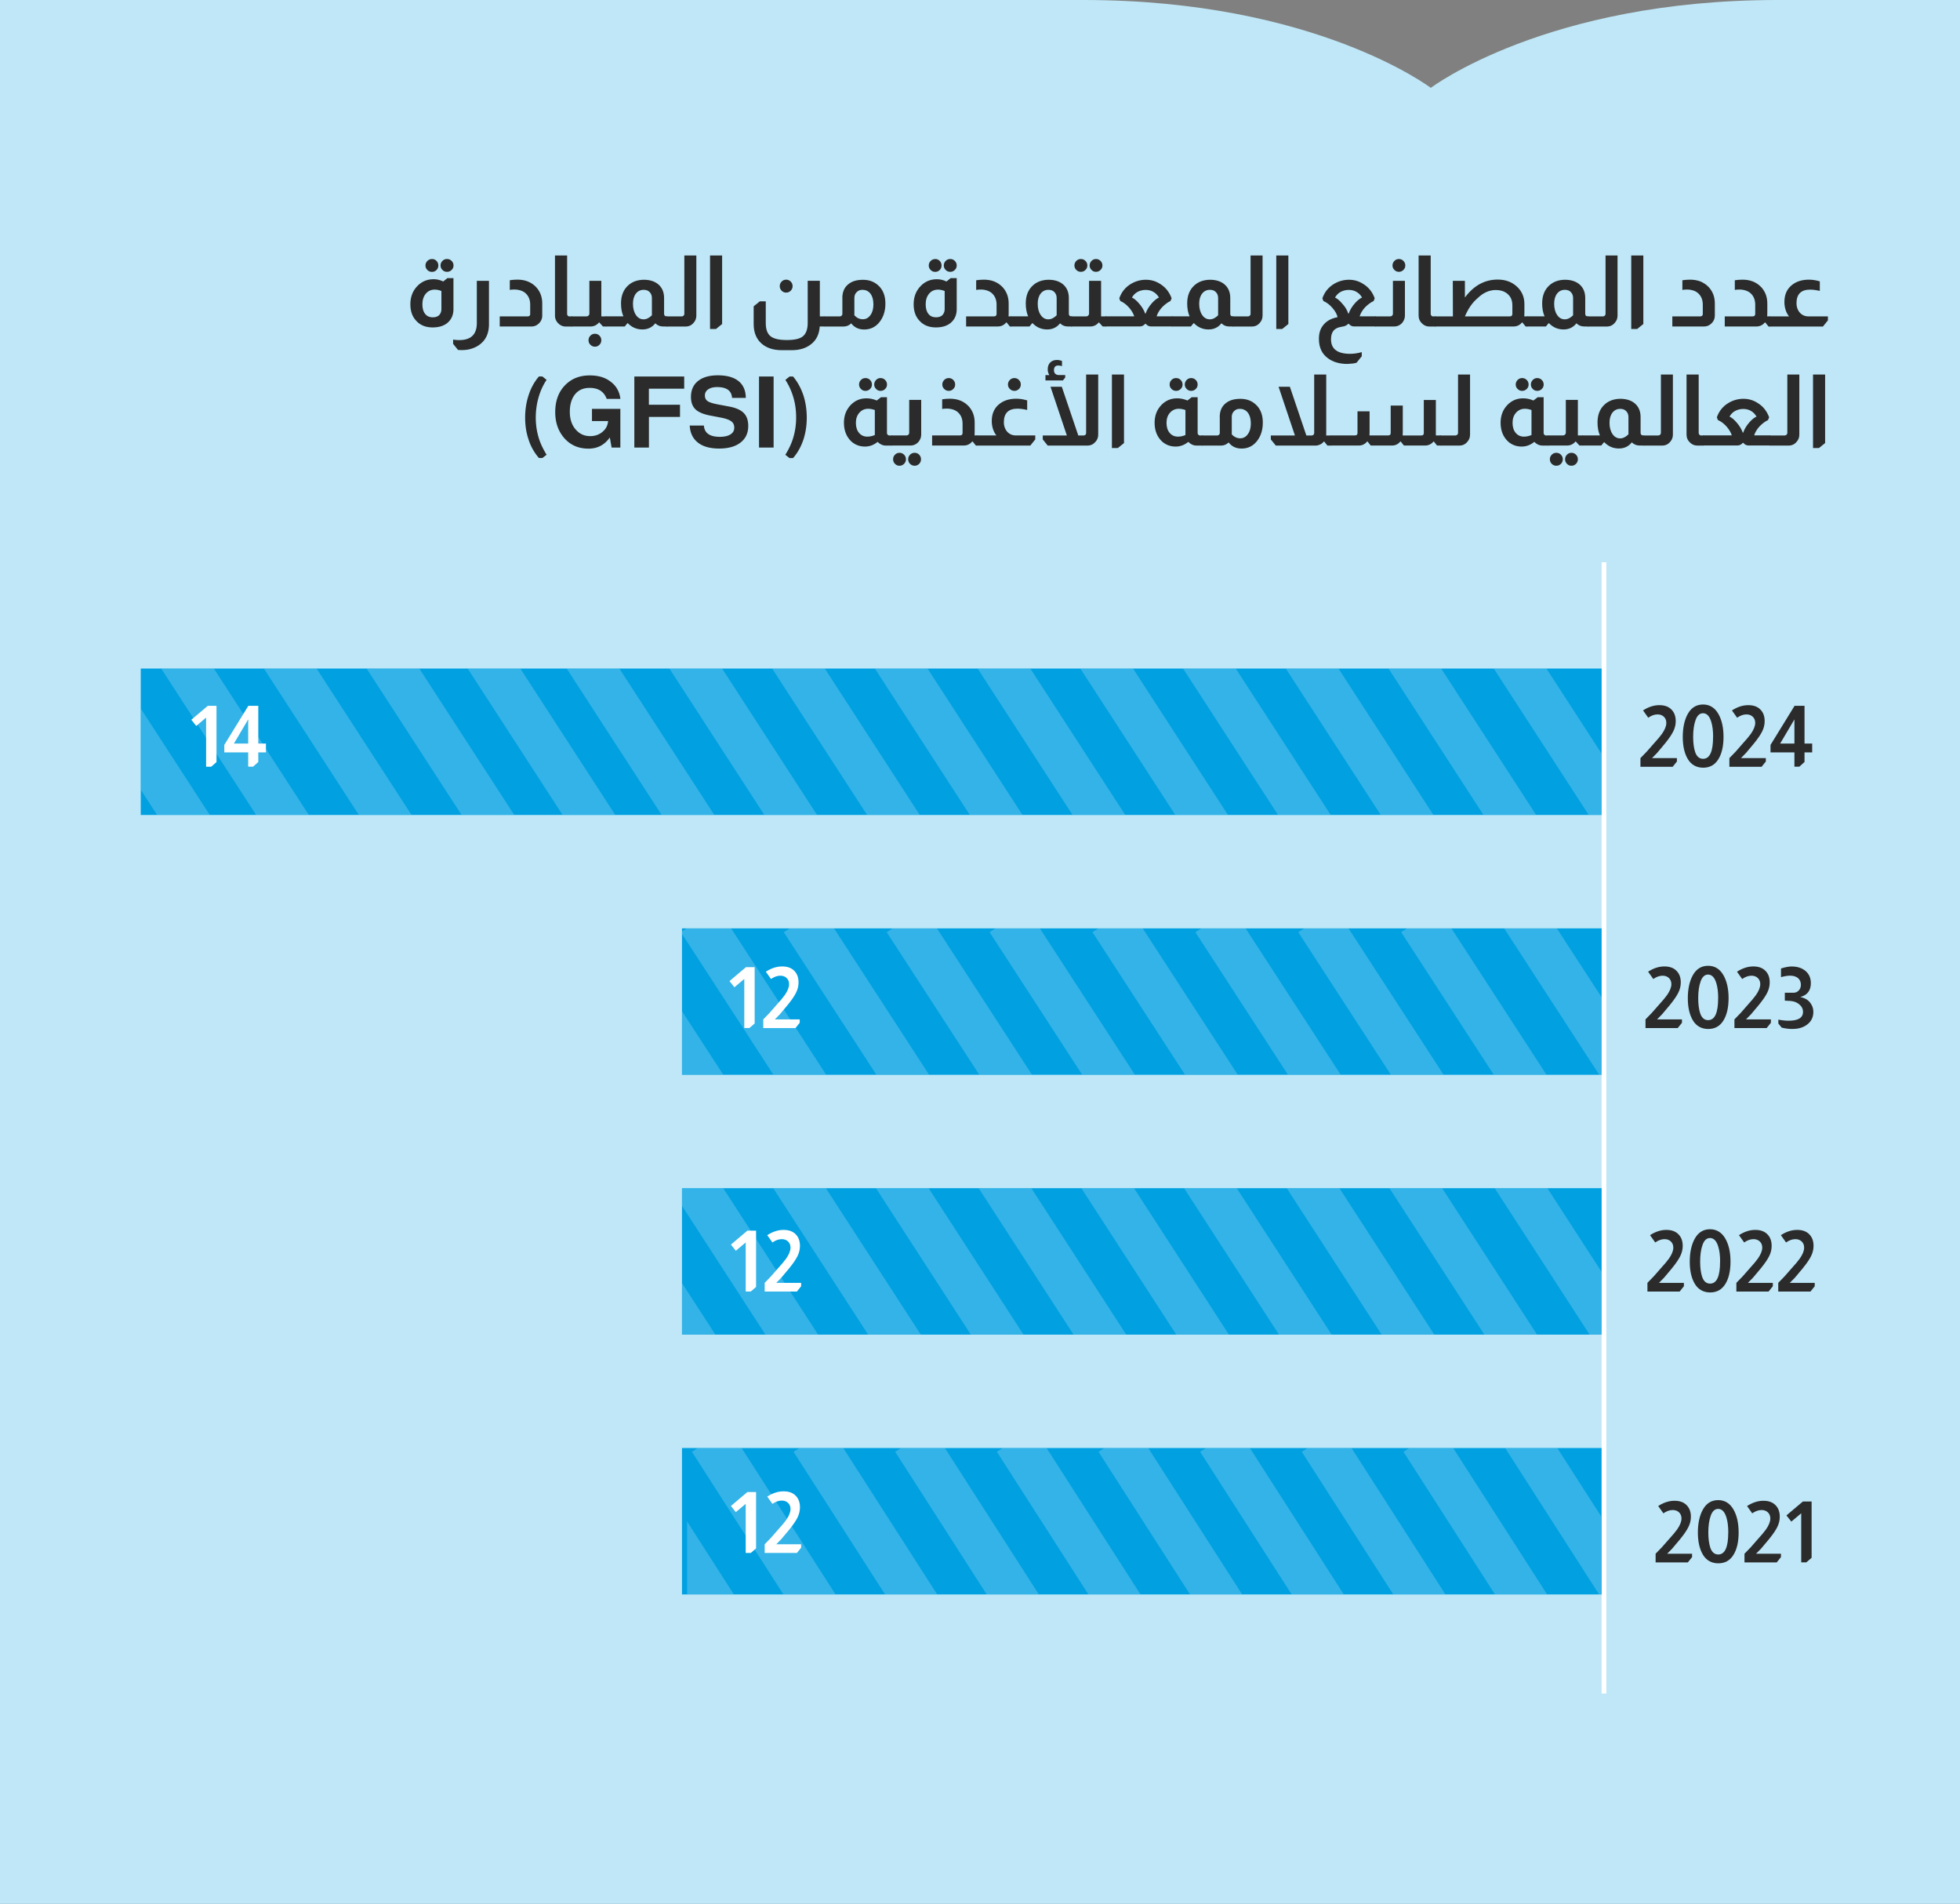 <svg xmlns="http://www.w3.org/2000/svg" id="Layer_1" data-name="Layer 1" viewBox="0 0 415 403.02"><rect x="0" y="0" width="415" height="403.02" fill="#808080" stroke="none"/><defs><clipPath id="clippath"><path d="M29.8 141.52h309.32v31H29.8z" class="cls-4"/></clipPath><clipPath id="clippath-1"><path d="M144.4 251.52h194.72v31H144.4z" class="cls-4"/></clipPath><clipPath id="clippath-2"><path d="M144.4 196.52h195.22v31H144.4z" class="cls-4"/></clipPath><clipPath id="clippath-3"><path d="M145.45 306.52h193.61v31H145.45z" class="cls-4"/></clipPath><style>.cls-1{fill:#fff}.cls-2{fill:#00a0e1}.cls-4{fill:none}.cls-6{opacity:.2}.cls-6,.cls-7{isolation:isolate}.cls-9{fill:#2b2b2b}</style></defs><path d="M229.48 0H0v403.02h415V0h-38.67c-48.89 0-73.38 18.6-73.38 18.6S278.46 0 229.47 0" style="fill:#bfe7f7"/><path d="M29.8 141.52v31h309.82v-31H29.8ZM144.4 251.52v31h195.22v-31H144.4ZM144.4 196.52v31h195.22v-31H144.4ZM144.4 306.52v31h194.73v-31H144.4Z" class="cls-2"/><g style="clip-path:url(#clippath)"><g class="cls-6"><path d="m322.82 134.4-7.85 5.11 24.49 37.75 7.85-5.11-24.49-37.75Z" class="cls-1"/></g><g class="cls-6"><path d="m301.07 135.22-7.85 5.11 24.49 37.75 7.85-5.11-24.49-37.75Z" class="cls-1"/></g><g class="cls-6"><path d="m279.32 135.22-7.85 5.11 24.49 37.75 7.85-5.11-24.49-37.75Z" class="cls-1"/></g><g class="cls-6"><path d="m257.57 135.22-7.85 5.11 24.49 37.75 7.85-5.11-24.49-37.75Z" class="cls-1"/></g><g class="cls-6"><path d="m235.82 135.22-7.85 5.11 24.49 37.75 7.85-5.11-24.49-37.75Z" class="cls-1"/></g><g class="cls-6"><path d="m214.07 135.22-7.85 5.11 24.49 37.75 7.85-5.11-24.49-37.75Z" class="cls-1"/></g><g class="cls-6"><path d="m192.31 135.22-7.85 5.11 24.49 37.75 7.85-5.11-24.49-37.75Z" class="cls-1"/></g><g class="cls-6"><path d="m170.56 135.22-7.85 5.11 24.49 37.75 7.85-5.11-24.49-37.75Z" class="cls-1"/></g><g class="cls-6"><path d="m84.7 135.22-7.85 5.11 24.49 37.75 7.85-5.11-24.49-37.75Z" class="cls-1"/></g><g class="cls-6"><path d="m148.81 135.22-7.85 5.11 24.49 37.75 7.85-5.11-24.49-37.75Z" class="cls-1"/></g><g class="cls-6"><path d="m62.95 135.22-7.85 5.11 24.49 37.75 7.85-5.11-24.49-37.75Z" class="cls-1"/></g><g class="cls-6"><path d="m127.06 135.22-7.85 5.11 24.49 37.75 7.85-5.11-24.49-37.75Z" class="cls-1"/></g><g class="cls-6"><path d="m41.2 135.22-7.85 5.11 24.49 37.75 7.85-5.11-24.49-37.75Z" class="cls-1"/></g><g class="cls-6"><path d="m106.09 135.22-7.85 5.11 24.49 37.75 7.85-5.11-24.49-37.75Z" class="cls-1"/></g><g class="cls-6"><path d="m20.23 135.22-7.85 5.11 24.49 37.75 7.85-5.11-24.49-37.75Z" class="cls-1"/></g></g><g style="clip-path:url(#clippath-1)"><g class="cls-6"><path d="m323.02 244.4-7.85 5.11 24.48 37.76 7.85-5.11-24.48-37.76Z" class="cls-1"/></g><g class="cls-6"><path d="m301.27 245.22-7.85 5.11 24.48 37.76 7.85-5.11-24.48-37.76Z" class="cls-1"/></g><g class="cls-6"><path d="m279.52 245.22-7.85 5.11 24.48 37.76 7.85-5.11-24.48-37.76Z" class="cls-1"/></g><g class="cls-6"><path d="m257.78 245.22-7.85 5.11 24.48 37.76 7.85-5.11-24.48-37.76Z" class="cls-1"/></g><g class="cls-6"><path d="m236.03 245.22-7.85 5.11 24.48 37.76 7.85-5.11-24.48-37.76Z" class="cls-1"/></g><g class="cls-6"><path d="m214.29 245.22-7.85 5.11 24.48 37.76 7.85-5.11-24.48-37.76Z" class="cls-1"/></g><g class="cls-6"><path d="m192.54 245.22-7.85 5.11 24.48 37.76 7.85-5.11-24.48-37.76Z" class="cls-1"/></g><g class="cls-6"><path d="m170.79 245.22-7.85 5.11 24.48 37.76 7.85-5.11-24.48-37.76Z" class="cls-1"/></g><g class="cls-6"><path d="m149.05 245.22-7.85 5.11 24.48 37.76 7.85-5.11-24.48-37.76Z" class="cls-1"/></g><g class="cls-6"><path d="m127.3 245.22-7.85 5.11 24.48 37.76 7.85-5.11-24.48-37.76Z" class="cls-1"/></g><g class="cls-6"><path d="m85.38 245.22-7.85 5.11 24.48 37.76 7.85-5.11-24.48-37.76Z" class="cls-1"/></g><g class="cls-6"><path d="m106.34 245.22-7.85 5.11 24.48 37.76 7.85-5.11-24.48-37.76Z" class="cls-1"/></g></g><g style="clip-path:url(#clippath-2)"><g class="cls-6"><path d="m326.317 191.398 24.527 37.752-7.858 5.105-24.526-37.753z" class="cls-1"/></g><g class="cls-6"><path d="m304.529 192.222 24.526 37.753-7.857 5.104-24.527-37.752z" class="cls-1"/></g><g class="cls-6"><path d="m282.738 192.22 24.526 37.752-7.857 5.105-24.527-37.753z" class="cls-1"/></g><g class="cls-6"><path d="m260.953 192.225 24.526 37.753-7.858 5.105-24.526-37.753z" class="cls-1"/></g><g class="cls-6"><path d="m239.162 192.223 24.526 37.752-7.858 5.105-24.526-37.753z" class="cls-1"/></g><g class="cls-6"><path d="m217.38 192.22 24.527 37.753-7.857 5.104-24.527-37.752z" class="cls-1"/></g><g class="cls-6"><path d="m195.595 192.226 24.527 37.753-7.858 5.104-24.526-37.752z" class="cls-1"/></g><g class="cls-6"><path d="m173.804 192.223 24.527 37.753-7.858 5.105-24.526-37.753z" class="cls-1"/></g><g class="cls-6"><path d="m152.014 192.22 24.526 37.754-7.858 5.104-24.526-37.753z" class="cls-1"/></g><g class="cls-6"><path d="m130.228 192.227 24.526 37.752-7.857 5.105-24.526-37.753z" class="cls-1"/></g></g><g style="clip-path:url(#clippath-3)"><g class="cls-6"><path d="m326.45 301.4-7.77 5.11 24.23 37.75 7.77-5.11-24.23-37.75Z" class="cls-1"/></g><g class="cls-6"><path d="m304.93 302.22-7.77 5.11 24.23 37.75 7.77-5.11-24.23-37.75Z" class="cls-1"/></g><g class="cls-6"><path d="m283.4 302.22-7.77 5.11 24.23 37.75 7.77-5.11-24.23-37.75Z" class="cls-1"/></g><g class="cls-6"><path d="m261.88 302.22-7.77 5.11 24.23 37.75 7.77-5.11-24.23-37.75Z" class="cls-1"/></g><g class="cls-6"><path d="m240.36 302.22-7.77 5.11 24.23 37.75 7.77-5.11-24.23-37.75Z" class="cls-1"/></g><g class="cls-6"><path d="m218.84 302.22-7.77 5.11 24.23 37.75 7.77-5.11-24.23-37.75Z" class="cls-1"/></g><g class="cls-6"><path d="m197.31 302.22-7.77 5.11 24.23 37.75 7.77-5.11-24.23-37.75Z" class="cls-1"/></g><g class="cls-6"><path d="m175.79 302.22-7.77 5.11 24.23 37.75 7.77-5.11-24.23-37.75Z" class="cls-1"/></g><g class="cls-6"><path d="m154.27 302.22-7.77 5.11 24.23 37.75 7.77-5.11-24.23-37.75Z" class="cls-1"/></g><g class="cls-6"><path d="m132.74 302.22-7.77 5.11 24.23 37.75 7.77-5.11-24.23-37.75Z" class="cls-1"/></g><g class="cls-6"><path d="m111.09 301.4-7.77 5.11 24.23 37.75 7.77-5.11-24.23-37.75Z" class="cls-1"/></g><g class="cls-6"><path d="m89.56 302.22-7.77 5.11 24.23 37.75 7.77-5.11-24.23-37.75Z" class="cls-1"/></g></g><path d="M339.12 119.02h1V358.5h-1z" class="cls-1"/><path d="M96.01 58.89v6.55c0 1.2-.41 2.16-1.24 2.88-.77.66-1.83.99-3.17.99-1.48 0-2.65-.48-3.49-1.43-.81-.85-1.22-2.01-1.22-3.47 0-1.58.51-2.88 1.53-3.91.91-.92 2.04-1.39 3.38-1.39.71 0 1.39.16 2.04.48l.88-.71H96Zm-2.56 2.71c-.49-.2-.95-.29-1.39-.29-.78 0-1.42.29-1.9.86-.48.57-.72 1.32-.72 2.25 0 .87.19 1.54.58 2.03.38.48.92.72 1.61.72.62 0 1.08-.17 1.39-.5.29-.34.44-.75.44-1.24v-3.82Zm-1.99-6.77c.38 0 .7.13.96.4s.39.59.39.97-.13.7-.39.96-.58.39-.96.39-.7-.13-.97-.4-.4-.58-.4-.94.13-.7.4-.97.59-.4.97-.4Zm3.19 0c.38 0 .7.13.97.4s.4.59.4.97-.13.68-.4.94c-.27.27-.59.4-.97.4s-.7-.13-.97-.4-.4-.58-.4-.94.13-.7.4-.97.59-.4.97-.4ZM103.53 59.45v9.16c0 1.74-.53 3.08-1.6 4.03-.69.63-1.57 1.07-2.65 1.32a7.844 7.844 0 0 1-2.31.11l-1.03-1.28v-.9c.45.07.88.1 1.3.1 2.48 0 3.72-1.2 3.72-3.61v-8.93h2.56ZM107.92 59.33c.48-.08 1.03-.13 1.66-.13 1.61 0 2.91.52 3.91 1.55.88.94 1.32 2.1 1.32 3.49v2.56c0 .66-.24 1.21-.71 1.66-.43.43-.95.65-1.55.65h-6.74v-2.14h5.92c.35 0 .53-.17.53-.52V64.5c0-.97-.29-1.74-.88-2.33-.54-.55-1.34-.84-2.37-.88-.48 0-.83.03-1.07.08v-2.04ZM120.08 54.08v12.37c0 .14.04.25.12.34.08.13.22.19.4.19h.55v2.14h-1.37c-.57 0-1.08-.2-1.51-.61-.5-.46-.76-1.03-.76-1.7V54.08h2.56Z" class="cls-9"/><path d="M127.32 59.45v7.52h1.07v2.14h-.73l-.78-.86h-.04c-.48.57-1.07.86-1.78.86h-4.05v-2.14h3.17c.2 0 .34-.06.42-.17.13-.11.19-.25.19-.42v-6.93h2.54Zm-1.34 11.2c.36 0 .68.13.94.4.27.27.4.59.4.97s-.13.7-.4.97-.58.4-.94.4-.7-.13-.97-.4-.4-.59-.4-.97.13-.7.4-.97.59-.4.97-.4Z" class="cls-9"/><path d="M131.99 66.97c-.34-.81-.5-1.72-.5-2.73 0-1.65.51-2.93 1.53-3.84.85-.77 1.95-1.16 3.28-1.18 1.19 0 2.16.28 2.92.84.92.7 1.39 1.71 1.39 3.02v3.36c0 .13.04.25.11.36.11.11.24.17.38.17h.19v2.14h-.92c-.63 0-1.17-.22-1.62-.67-.69.87-1.6 1.3-2.73 1.3-1.22 0-2.25-.45-3.11-1.34h-.04l-.59.71h-4.01v-2.14h3.74Zm6.04-3.88c0-.52-.16-.94-.48-1.26-.29-.32-.71-.48-1.26-.48-.69 0-1.24.27-1.65.8-.41.53-.62 1.25-.62 2.14 0 .98.21 1.78.63 2.39.42.62.96.92 1.62.92.6 0 1.19-.29 1.76-.86v-3.65Z" class="cls-9"/><path d="M147.44 54.08v12.73c0 .59-.19 1.09-.57 1.51-.43.53-1 .8-1.7.8h-4.05v-2.14h3.23c.15 0 .29-.06.4-.17.1-.1.15-.22.15-.36V54.08h2.54ZM152.9 54.08v14.51l-1.3 1.05h-1.26V54.08h2.56ZM173.59 59.45v7.52h1.05v2.14h-1.07c-.11 1.65-.73 2.91-1.87 3.78-1.06.83-2.42 1.24-4.07 1.24h-2.08c-1.79 0-3.22-.46-4.29-1.39-1.12-.98-1.68-2.36-1.68-4.14v-3.76l1.3-1.05h1.26v4.58c0 1.33.33 2.26 1 2.8s1.82.81 3.45.81 2.7-.25 3.34-.73c.73-.56 1.09-1.52 1.09-2.88v-8.93h2.56Zm-7.14-.25c.38 0 .7.13.97.4s.4.59.4.97-.13.7-.4.97-.59.4-.97.4-.68-.13-.95-.4c-.27-.27-.4-.59-.4-.97s.13-.7.4-.97.58-.4.95-.4Z" class="cls-9"/><path d="M178.35 63.09c0-1.33.46-2.34 1.39-3.02.73-.56 1.72-.84 2.98-.84s2.27.36 3.13 1.09c1.08.92 1.62 2.23 1.62 3.93 0 1.6-.43 2.92-1.28 3.97-.83 1.02-1.9 1.53-3.21 1.53-1.16 0-2.08-.43-2.75-1.3-.45.45-.99.67-1.64.67h-4.01v-2.14h3.23c.15 0 .29-.06.4-.17.1-.1.15-.22.15-.36v-3.36Zm2.54 3.65c.52.56 1.11.84 1.79.84s1.2-.29 1.62-.87.63-1.33.63-2.26c0-1.01-.23-1.8-.69-2.37-.42-.49-.97-.73-1.64-.73-.5 0-.9.16-1.2.48-.34.31-.5.73-.5 1.26v3.65ZM202.57 58.89v6.55c0 1.2-.41 2.16-1.24 2.88-.77.66-1.83.99-3.17.99-1.48 0-2.65-.48-3.49-1.43-.81-.85-1.22-2.01-1.22-3.47 0-1.58.51-2.88 1.53-3.91.91-.92 2.04-1.39 3.38-1.39.71 0 1.39.16 2.04.48l.88-.71h1.28Zm-2.56 2.71c-.49-.2-.95-.29-1.39-.29-.78 0-1.42.29-1.9.86-.48.57-.72 1.32-.72 2.25 0 .87.19 1.54.58 2.03.38.48.92.72 1.61.72.62 0 1.08-.17 1.39-.5.29-.34.44-.75.44-1.24v-3.82Zm-2-6.77c.38 0 .7.13.96.4s.39.59.39.97-.13.7-.39.96-.58.39-.96.39-.7-.13-.96-.4c-.27-.27-.4-.58-.4-.94s.13-.7.4-.97.59-.4.96-.4Zm3.19 0c.38 0 .7.13.97.4s.4.59.4.97-.13.68-.4.94c-.27.27-.59.4-.97.4s-.7-.13-.97-.4-.4-.58-.4-.94.13-.7.4-.97.59-.4.97-.4ZM206.68 59.33c.48-.08 1.03-.13 1.66-.13 1.61 0 2.91.52 3.91 1.55.88.94 1.32 2.1 1.32 3.49v2.02c0 .32 0 .56-.02.71h.54v2.14h-.27l-.69-.86h-.06c-.11.13-.23.25-.36.36-.42.34-.89.5-1.41.5h-6.74v-2.14h5.92c.35 0 .53-.17.53-.52V64.5c0-.97-.29-1.74-.88-2.33-.55-.55-1.34-.84-2.37-.88-.48 0-.83.03-1.07.08v-2.04Z" class="cls-9"/><path d="M217.69 66.97c-.34-.81-.5-1.72-.5-2.73 0-1.65.51-2.93 1.53-3.84.85-.77 1.95-1.16 3.28-1.18 1.19 0 2.16.28 2.92.84.92.7 1.39 1.71 1.39 3.02v3.36c0 .13.04.25.11.36.11.11.24.17.38.17h.19v2.14h-.92c-.63 0-1.17-.22-1.62-.67-.69.87-1.6 1.3-2.73 1.3-1.22 0-2.25-.45-3.11-1.34h-.04l-.59.71h-4.01v-2.14h3.74Zm6.04-3.88c0-.52-.16-.94-.48-1.26-.29-.32-.71-.48-1.26-.48-.69 0-1.24.27-1.65.8-.41.53-.62 1.25-.62 2.14 0 .98.21 1.78.63 2.39.42.62.96.92 1.62.92.6 0 1.19-.29 1.76-.86v-3.65Z" class="cls-9"/><path d="M233.14 59.45v7.52h1.07v2.14h-.74l-.78-.86h-.04c-.48.57-1.07.86-1.79.86h-4.05v-2.14h3.17c.2 0 .34-.06.42-.17.13-.11.19-.25.19-.42v-6.93h2.54Zm-4.28-4.62c.38 0 .7.13.97.4s.4.59.4.97-.13.68-.4.94c-.27.27-.59.4-.97.4s-.7-.13-.97-.4-.4-.58-.4-.94.13-.7.4-.97.59-.4.97-.4Zm3.19 0c.38 0 .7.13.97.4s.4.59.4.97-.13.68-.4.94c-.27.27-.59.4-.97.4s-.68-.13-.94-.4c-.27-.27-.4-.58-.4-.94s.13-.7.4-.97.58-.4.94-.4Z" class="cls-9"/><path d="M236.99 63.15c.48-1.37 1.34-2.42 2.6-3.13.94-.53 1.95-.8 3.04-.8s2.09.29 3 .88c1.13.69 1.95 1.7 2.44 3.04l-.25.59c-.56.25-1.15.69-1.76 1.3-.59.64-.97 1.29-1.16 1.93h3.38v2.14h-4.62c-.39 0-.75-.18-1.07-.55h-.11c-.32.36-.69.55-1.11.55h-7.31v-2.14h6.09c-.17-.57-.52-1.18-1.07-1.83-.6-.67-1.22-1.14-1.87-1.41l-.23-.59Zm8.4-.17c-.34-.59-.79-1.02-1.37-1.3-.43-.21-.92-.31-1.45-.31-.56 0-1.09.12-1.6.36-.56.28-.99.7-1.3 1.26.48.21.98.63 1.51 1.26.59.66 1.02 1.37 1.3 2.14h.08c.27-.78.72-1.53 1.37-2.25.52-.57 1-.96 1.45-1.15Z" class="cls-9"/><path d="M251.87 66.97c-.34-.81-.5-1.72-.5-2.73 0-1.65.51-2.93 1.53-3.84.85-.77 1.95-1.16 3.28-1.18 1.19 0 2.16.28 2.92.84.92.7 1.39 1.71 1.39 3.02v3.36c0 .13.03.25.1.36.11.11.24.17.38.17h.19v2.14h-.92c-.63 0-1.17-.22-1.62-.67-.69.87-1.6 1.3-2.73 1.3-1.22 0-2.25-.45-3.11-1.34h-.04l-.59.71h-4.01v-2.14h3.74Zm6.05-3.88c0-.52-.16-.94-.48-1.26-.29-.32-.71-.48-1.26-.48-.69 0-1.24.27-1.65.8-.41.53-.62 1.25-.62 2.14 0 .98.21 1.78.63 2.39.42.62.96.92 1.62.92.6 0 1.19-.29 1.76-.86v-3.65Z" class="cls-9"/><path d="M267.33 54.08v12.73c0 .59-.19 1.09-.57 1.51-.43.53-1 .8-1.7.8h-4.05v-2.14h3.23c.15 0 .29-.06.4-.17.1-.1.15-.22.15-.36V54.08h2.54ZM272.79 54.08v14.51l-1.3 1.05h-1.26V54.08h2.56ZM279.99 63.15c.48-1.37 1.34-2.42 2.6-3.13.94-.53 1.95-.8 3.04-.8s2.09.29 3 .88c1.15.7 1.96 1.71 2.44 3.04l-.23.59c-.59.27-1.18.7-1.79 1.3-.59.64-.97 1.29-1.16 1.93h3.38v2.14h-4.62c-.39 0-.75-.18-1.07-.55h-.11c-.29.32-.71.52-1.24.59-.08.01-.16.03-.23.04-.85.14-1.45.48-1.78 1.01-.27.41-.4.95-.4 1.64 0 2.04 1.35 3.07 4.05 3.07.78 0 1.6-.12 2.46-.36v.88l-1.11 1.37c-.46.14-1.11.22-1.93.25-1.67 0-3.04-.4-4.12-1.2-1.27-.92-1.91-2.29-1.91-4.1 0-1.15.27-2.08.82-2.79.67-.94 1.71-1.54 3.13-1.81-.14-.62-.48-1.25-1.03-1.89-.57-.69-1.23-1.2-1.97-1.53l-.23-.59Zm8.4-.17c-.34-.59-.79-1.02-1.37-1.3-.43-.21-.92-.31-1.45-.31-.56 0-1.09.12-1.6.36-.56.28-.99.7-1.3 1.26.48.21.98.63 1.51 1.26.62.66 1.05 1.37 1.3 2.14h.08c.27-.78.72-1.53 1.37-2.25.52-.57 1-.96 1.45-1.15Z" class="cls-9"/><path d="M297.47 59.45v7.35c0 .55-.18 1.05-.55 1.51-.46.53-1.04.8-1.72.8h-4.05v-2.14h3.23c.15 0 .29-.06.4-.17.1-.1.15-.22.15-.36v-6.99h2.54Zm-1.28-4.62c.38 0 .7.13.96.4.27.27.4.59.4.97s-.13.68-.4.94c-.27.27-.59.4-.96.4s-.68-.13-.95-.4c-.27-.27-.4-.58-.4-.94s.13-.7.4-.97.58-.4.95-.4ZM302.93 54.08v12.37c0 .14.04.25.13.34.08.13.22.19.4.19h.55v2.14h-1.37c-.57 0-1.08-.2-1.51-.61-.5-.46-.76-1.03-.76-1.7V54.08h2.56Z" class="cls-9"/><path d="M310.17 62.98c1.88-2.53 4.19-3.8 6.95-3.8 1.68 0 3.07.52 4.16 1.58.99.95 1.49 2.16 1.49 3.61v1.93c0 .08 0 .2-.02.36v.31h.69v2.14h-.42l-.69-.86h-.06c-.46.57-1.06.86-1.79.86h-16.63v-2.14h3.78l-.02-7.52h2.56v3.53Zm10.04 1.51c-.01-1.01-.4-1.81-1.15-2.39-.64-.48-1.42-.71-2.33-.71-1.4 0-2.7.58-3.88 1.74-1.09.91-1.98 2.19-2.67 3.84h9.51c.35 0 .53-.17.53-.52V64.5Z" class="cls-9"/><path d="M327.03 66.97c-.34-.81-.5-1.72-.5-2.73 0-1.65.51-2.93 1.53-3.84.85-.77 1.95-1.16 3.28-1.18 1.19 0 2.16.28 2.92.84.92.7 1.39 1.71 1.39 3.02v3.36c0 .13.04.25.11.36.11.11.24.17.38.17h.19v2.14h-.92c-.63 0-1.17-.22-1.62-.67-.69.87-1.6 1.3-2.73 1.3-1.22 0-2.25-.45-3.11-1.34h-.04l-.59.71h-4.01v-2.14h3.74Zm6.05-3.88c0-.52-.16-.94-.48-1.26-.29-.32-.71-.48-1.26-.48-.69 0-1.24.27-1.65.8-.41.53-.62 1.25-.62 2.14 0 .98.21 1.78.63 2.39.42.62.96.92 1.62.92.6 0 1.19-.29 1.76-.86v-3.65Z" class="cls-9"/><path d="M342.49 54.08v12.73c0 .59-.19 1.09-.57 1.51-.43.53-1 .8-1.7.8h-4.05v-2.14h3.23c.15 0 .29-.06.4-.17.1-.1.15-.22.15-.36V54.08h2.54ZM347.95 54.08v14.51l-1.3 1.05h-1.26V54.08h2.56ZM356.2 59.33c.48-.08 1.03-.13 1.66-.13 1.61 0 2.91.52 3.91 1.55.88.94 1.32 2.1 1.32 3.49v2.56c0 .66-.24 1.21-.71 1.66-.43.43-.95.65-1.55.65h-6.74v-2.14h5.92c.35 0 .53-.17.53-.52V64.5c0-.97-.29-1.74-.88-2.33-.54-.55-1.34-.84-2.37-.88-.48 0-.83.03-1.07.08v-2.04ZM367.31 59.33c.48-.08 1.03-.13 1.66-.13 1.61 0 2.91.52 3.91 1.55.88.94 1.32 2.1 1.32 3.49v2.02c0 .32 0 .56-.02.71h.54v2.14h-.27l-.69-.86h-.06c-.11.13-.23.25-.36.36-.42.34-.89.5-1.41.5h-6.74v-2.14h5.92c.35 0 .53-.17.53-.52V64.5c0-.97-.29-1.74-.88-2.33-.55-.55-1.34-.84-2.37-.88-.48 0-.83.03-1.07.08v-2.04Z" class="cls-9"/><path d="M378.8 66.97c-.25-.29-.48-.69-.67-1.2-.21-.59-.31-1.2-.31-1.85 0-1.6.57-2.82 1.7-3.67.92-.7 2.09-1.05 3.49-1.05.74 0 1.51.12 2.31.36v2.02c-.8-.18-1.48-.27-2.06-.27-1.92 0-2.88.96-2.88 2.88 0 .62.15 1.16.44 1.64.49.77 1.21 1.15 2.14 1.15h4.07v.84l-1.05 1.3h-11.4v-2.14h4.22ZM187.8 84.09v7.56c0 .17.05.29.15.38.08.1.2.15.34.15h.59v2.14h-1.32c-.64 0-1.23-.26-1.74-.78-.8.66-1.69.99-2.67.99-1.11 0-2.06-.35-2.86-1.05-1.06-.99-1.6-2.32-1.6-3.99 0-1.53.49-2.79 1.47-3.8.9-.91 1.99-1.37 3.3-1.37.73 0 1.46.15 2.18.46l.9-.69h1.26Zm-2.56 2.71c-.49-.18-.96-.27-1.41-.27-.76 0-1.38.28-1.87.83-.49.55-.74 1.27-.74 2.15s.22 1.59.66 2.12c.44.53 1.03.8 1.77.8.5 0 1.03-.11 1.58-.34V86.8Zm-1.99-6.77c.38 0 .7.13.97.4s.4.59.4.97-.13.68-.4.94c-.27.27-.59.4-.97.4s-.7-.13-.96-.4c-.27-.27-.4-.58-.4-.94s.13-.7.4-.97.59-.4.96-.4Zm3.19 0c.38 0 .7.13.97.4s.4.59.4.97-.13.68-.4.94c-.27.27-.59.4-.97.4s-.68-.13-.94-.4c-.27-.27-.4-.58-.4-.94s.13-.7.4-.97.58-.4.94-.4Z" class="cls-9"/><path d="M195.05 84.65V92c0 .55-.18 1.05-.55 1.51-.46.53-1.04.8-1.72.8h-4.05v-2.14h3.23c.15 0 .29-.06.4-.17.1-.1.15-.22.15-.36v-6.99h2.54Zm-4.6 11.2c.38 0 .7.13.97.4s.4.59.4.97-.13.7-.4.97-.59.4-.97.4-.68-.13-.95-.4-.4-.59-.4-.97.13-.7.4-.97.58-.4.95-.4Zm3.21 0c.38 0 .7.13.96.4s.39.59.39.97-.13.7-.39.97-.58.4-.96.4-.7-.13-.97-.4-.4-.59-.4-.97.13-.7.4-.97.59-.4.97-.4ZM199.48 84.53c.48-.08 1.03-.13 1.66-.13 1.61 0 2.91.52 3.91 1.55.88.94 1.32 2.1 1.32 3.49v2.02c0 .32 0 .56-.02.71h.54v2.14h-.27l-.69-.86h-.06c-.11.13-.23.25-.36.36-.42.34-.89.5-1.41.5h-6.74v-2.14h5.92c.35 0 .53-.17.53-.52V89.7c0-.97-.29-1.74-.88-2.33-.55-.55-1.34-.84-2.37-.88-.48 0-.83.03-1.07.08v-2.04Zm1.41-4.5c.36 0 .68.13.95.4s.4.59.4.97-.13.68-.4.94c-.27.27-.58.4-.95.4s-.7-.13-.97-.4-.4-.58-.4-.94.13-.7.4-.97.59-.4.97-.4Z" class="cls-9"/><path d="M210.97 92.17c-.25-.29-.48-.69-.67-1.2-.21-.59-.31-1.2-.31-1.85 0-1.6.57-2.82 1.7-3.67.92-.7 2.09-1.05 3.49-1.05.74 0 1.51.12 2.31.36v2.02c-.8-.18-1.48-.27-2.06-.27-1.92 0-2.88.96-2.88 2.88 0 .62.15 1.16.44 1.64.49.77 1.21 1.15 2.14 1.15h4.07v.84l-1.05 1.3h-11.4v-2.14h4.22Zm3.82-12.14c.36 0 .68.13.95.4.27.27.4.59.4.97s-.13.68-.4.94c-.27.27-.58.4-.95.4s-.7-.13-.97-.4-.4-.58-.4-.94.13-.7.4-.97.59-.4.97-.4ZM232.53 79.28v12.73c0 .6-.2 1.11-.59 1.53-.45.52-1.01.78-1.68.78h-8.42l-1.05-1.3v-.84h5.1l-3.46-10.31h2.39l3.49 10.31h1.13c.17 0 .31-.06.42-.17.07-.11.11-.23.11-.36V79.28h2.56Zm-10.35.12c-.22-.36-.34-.76-.34-1.2 0-.62.17-1.1.52-1.46.35-.36.83-.54 1.43-.54.35 0 .71.07 1.07.21v1.09c-.28-.08-.54-.13-.78-.13-.62 0-.92.34-.92 1.01 0 .25.07.48.21.67.2.22.46.34.78.34h1.39v.53l-.48.61h-3.7V79.4h.82ZM237.99 79.28v14.51l-1.3 1.05h-1.26V79.28h2.56ZM253.58 84.09v7.56c0 .17.05.29.15.38.08.1.2.15.34.15h.59v2.14h-1.32c-.64 0-1.22-.26-1.74-.78-.8.66-1.69.99-2.67.99-1.11 0-2.06-.35-2.86-1.05-1.06-.99-1.6-2.32-1.6-3.99 0-1.53.49-2.79 1.47-3.8.9-.91 2-1.37 3.3-1.37.73 0 1.46.15 2.18.46l.9-.69h1.26Zm-2.57 2.71c-.49-.18-.96-.27-1.41-.27-.76 0-1.38.28-1.87.83-.49.55-.74 1.27-.74 2.15s.22 1.59.66 2.12c.44.53 1.03.8 1.78.8.5 0 1.03-.11 1.57-.34V86.8Zm-1.99-6.77c.38 0 .7.13.97.4s.4.59.4.97-.13.68-.4.94c-.27.27-.59.4-.97.4s-.7-.13-.97-.4-.4-.58-.4-.94.13-.7.4-.97.59-.4.97-.4Zm3.19 0c.38 0 .7.13.97.4s.4.59.4.97-.13.68-.4.94c-.27.27-.59.4-.97.4s-.68-.13-.95-.4c-.27-.27-.4-.58-.4-.94s.13-.7.4-.97.58-.4.95-.4Z" class="cls-9"/><path d="M258.26 88.29c0-1.33.46-2.34 1.39-3.02.73-.56 1.72-.84 2.98-.84s2.28.36 3.13 1.09c1.08.92 1.62 2.23 1.62 3.93 0 1.6-.43 2.92-1.28 3.97-.83 1.02-1.9 1.53-3.21 1.53-1.16 0-2.08-.43-2.75-1.3-.45.45-.99.67-1.64.67h-4.01v-2.14h3.23c.15 0 .29-.06.4-.17.1-.1.15-.22.15-.36v-3.36Zm2.54 3.65c.52.56 1.11.84 1.79.84s1.2-.29 1.62-.87.63-1.33.63-2.26c0-1.01-.23-1.8-.69-2.37-.42-.49-.97-.73-1.64-.73-.5 0-.9.16-1.2.48-.34.31-.5.73-.5 1.26v3.65ZM280.81 79.28v12.35c0 .25 0 .43-.02.55h1.09v2.14h-.82l-.69-.86h-.06c-.25.31-.53.52-.84.65-.31.14-.61.21-.9.21h-8.44l-1.05-1.3v-.84h5.1l-3.46-10.31h2.39l3.49 10.31h1.13c.15 0 .29-.06.4-.17a.61.61 0 0 0 .13-.36V79.28h2.56Z" class="cls-9"/><path d="M304.02 84.65v7.52h1.07v2.14h-.82l-.69-.86h-.04c-.48.57-1.07.86-1.79.86h-4.49l-.69-.86h-.06c-.46.57-1.05.86-1.76.86h-4.52l-.69-.86h-.06c-.46.57-1.05.86-1.76.86h-5.96v-2.14h5.15c.35 0 .52-.17.52-.52v-4.58h2.56v4.45c0 .29 0 .51-.02.65h3.97c.35 0 .52-.17.52-.52v-5.8h2.56v5.61c0 .08 0 .21-.02.38v.34h3.95c.35 0 .52-.17.52-.52v-6.99h2.56Z" class="cls-9"/><path d="M311.26 79.28v12.73c0 .59-.19 1.09-.57 1.51-.43.53-1 .8-1.7.8h-4.05v-2.14h3.23c.15 0 .29-.06.4-.17.1-.1.15-.22.15-.36V79.28h2.54ZM326.84 84.09v7.56c0 .17.05.29.15.38.08.1.2.15.34.15h.59v2.14h-1.32c-.64 0-1.23-.26-1.74-.78-.8.66-1.69.99-2.67.99-1.11 0-2.06-.35-2.86-1.05-1.06-.99-1.6-2.32-1.6-3.99 0-1.53.49-2.79 1.47-3.8.9-.91 1.99-1.37 3.3-1.37.73 0 1.46.15 2.18.46l.9-.69h1.26Zm-2.56 2.71c-.49-.18-.96-.27-1.41-.27-.76 0-1.38.28-1.87.83-.49.55-.74 1.27-.74 2.15s.22 1.59.66 2.12c.44.53 1.03.8 1.77.8.5 0 1.03-.11 1.58-.34V86.8Zm-1.99-6.77c.38 0 .7.13.97.4s.4.59.4.97-.13.68-.4.94c-.27.27-.59.4-.97.4s-.7-.13-.96-.4c-.27-.27-.4-.58-.4-.94s.13-.7.4-.97.59-.4.96-.4Zm3.19 0c.38 0 .7.13.97.4s.4.59.4.97-.13.68-.4.94c-.27.27-.59.4-.97.4s-.68-.13-.94-.4c-.27-.27-.4-.58-.4-.94s.13-.7.4-.97.58-.4.94-.4Z" class="cls-9"/><path d="M334.09 84.65v7.52h1.07v2.14h-.74l-.78-.86h-.04c-.48.57-1.07.86-1.79.86h-4.05v-2.14h3.17c.2 0 .34-.06.42-.17.13-.11.19-.25.19-.42v-6.93h2.54Zm-4.56 11.2c.38 0 .7.13.97.4s.4.59.4.97-.13.7-.4.97-.59.4-.97.4-.7-.13-.97-.4-.4-.59-.4-.97.13-.7.4-.97.59-.4.97-.4Zm3.19 0c.38 0 .7.13.97.4s.4.59.4.97-.13.7-.4.97-.59.4-.97.4-.68-.13-.94-.4c-.27-.27-.4-.59-.4-.97s.13-.7.4-.97.58-.4.94-.4Z" class="cls-9"/><path d="M338.75 92.17c-.34-.81-.5-1.72-.5-2.73 0-1.65.51-2.93 1.53-3.84.85-.77 1.95-1.16 3.28-1.18 1.19 0 2.16.28 2.92.84.92.7 1.39 1.71 1.39 3.02v3.36c0 .13.04.25.11.36.11.11.24.17.38.17h.19v2.14h-.92c-.63 0-1.17-.22-1.62-.67-.69.87-1.6 1.3-2.73 1.3-1.22 0-2.25-.45-3.11-1.34h-.04l-.59.71h-4.01v-2.14h3.74Zm6.05-3.88c0-.52-.16-.94-.48-1.26-.29-.32-.71-.48-1.26-.48-.69 0-1.24.27-1.65.8-.41.53-.62 1.25-.62 2.14 0 .98.21 1.78.63 2.39.42.62.96.92 1.62.92.6 0 1.19-.29 1.76-.86v-3.65Z" class="cls-9"/><path d="M354.21 79.28v12.73c0 .59-.19 1.09-.57 1.51-.43.53-1 .8-1.7.8h-4.05v-2.14h3.23c.15 0 .29-.06.4-.17.1-.1.15-.22.15-.36V79.28h2.54ZM359.67 79.28v12.37c0 .14.04.25.13.34.08.13.22.19.4.19h.54v2.14h-1.37c-.57 0-1.08-.2-1.51-.61-.5-.46-.76-1.03-.76-1.7V79.28h2.56Z" class="cls-9"/><path d="M363.51 88.35c.48-1.37 1.34-2.42 2.6-3.13.94-.53 1.95-.8 3.04-.8s2.09.29 3 .88c1.13.69 1.95 1.7 2.44 3.04l-.25.59c-.56.25-1.15.69-1.76 1.3-.59.64-.97 1.29-1.16 1.93h3.38v2.14h-4.62c-.39 0-.75-.18-1.07-.55h-.1c-.32.36-.69.55-1.11.55h-7.31v-2.14h6.09c-.17-.57-.53-1.18-1.07-1.83-.6-.67-1.23-1.14-1.87-1.41l-.23-.59Zm8.4-.17c-.34-.59-.79-1.02-1.36-1.3-.43-.21-.92-.31-1.45-.31-.56 0-1.09.12-1.6.36-.56.28-1 .7-1.3 1.26.48.21.98.63 1.51 1.26.59.66 1.02 1.37 1.3 2.14h.08c.27-.78.72-1.53 1.37-2.25.52-.57 1-.96 1.45-1.15Z" class="cls-9"/><path d="M380.98 79.28v12.73c0 .59-.19 1.09-.57 1.51-.43.53-1 .8-1.7.8h-4.05v-2.14h3.23c.15 0 .29-.06.4-.17.1-.1.15-.22.15-.36V79.28h2.54ZM386.44 79.28v14.51l-1.3 1.05h-1.26V79.28h2.56Z" class="cls-9"/><g class="cls-7"><path d="M349.36 261.47c1.14-.74 2.29-1.12 3.46-1.12s2.05.34 2.66 1.03c.54.59.81 1.38.81 2.36 0 .73-.17 1.45-.52 2.16-.35.71-.95 1.59-1.82 2.65-.97 1.18-1.51 1.82-1.62 1.93l-1.06 1.08h5.27v.72l-.9 1.12h-6.82v-1.84l1.33-1.37 1.3-1.48c1-1.1 1.64-1.87 1.93-2.29.61-.88.92-1.65.92-2.32 0-.53-.17-.96-.51-1.29s-.79-.5-1.34-.5c-.65 0-1.31.23-1.98.7l-1.1-1.55ZM362.08 260.21c1.38.01 2.45.66 3.21 1.94.74 1.27 1.12 2.9 1.12 4.9s-.37 3.61-1.12 4.79c-.73 1.16-1.79 1.75-3.19 1.75s-2.53-.61-3.26-1.84c-.71-1.2-1.06-2.76-1.06-4.68s.35-3.59 1.06-4.86c.74-1.33 1.82-2 3.24-2Zm2.13 6.88c0-1.29-.13-2.36-.4-3.22-.36-1.19-.94-1.79-1.73-1.8-.71 0-1.24.47-1.58 1.42-.35.96-.52 2.15-.52 3.58 0 1.29.14 2.34.41 3.17.32.98.89 1.48 1.69 1.48 1.42 0 2.12-1.54 2.12-4.62ZM368.19 261.47c1.14-.74 2.29-1.12 3.46-1.12s2.05.34 2.66 1.03c.54.59.81 1.38.81 2.36 0 .73-.17 1.45-.52 2.16-.35.71-.95 1.59-1.82 2.65-.97 1.18-1.51 1.82-1.62 1.93l-1.06 1.08h5.27v.72l-.9 1.12h-6.82v-1.84l1.33-1.37 1.3-1.48c1-1.1 1.64-1.87 1.93-2.29.61-.88.92-1.65.92-2.32 0-.53-.17-.96-.51-1.29s-.79-.5-1.34-.5c-.65 0-1.31.23-1.98.7l-1.1-1.55ZM377.06 261.47c1.14-.74 2.29-1.12 3.46-1.12s2.05.34 2.66 1.03c.54.59.81 1.38.81 2.36 0 .73-.17 1.45-.52 2.16-.35.71-.96 1.59-1.82 2.65-.97 1.18-1.51 1.82-1.62 1.93l-1.06 1.08h5.27v.72l-.9 1.12h-6.82v-1.84l1.33-1.37 1.3-1.48c1-1.1 1.64-1.87 1.93-2.29.61-.88.92-1.65.92-2.32 0-.53-.17-.96-.51-1.29-.34-.33-.79-.5-1.34-.5-.65 0-1.31.23-1.98.7l-1.1-1.55Z" class="cls-9"/></g><g class="cls-7"><path d="M351.09 318.81c1.14-.74 2.29-1.12 3.46-1.12s2.05.34 2.66 1.03c.54.59.81 1.37.81 2.36 0 .73-.17 1.45-.52 2.16-.35.71-.95 1.59-1.82 2.65-.97 1.18-1.51 1.82-1.62 1.93L353 328.9h5.27v.72l-.9 1.12h-6.82v-1.84l1.33-1.37 1.3-1.48c1-1.1 1.64-1.87 1.93-2.29.61-.88.92-1.65.92-2.32 0-.53-.17-.96-.51-1.29s-.79-.5-1.34-.5c-.65 0-1.31.23-1.98.7l-1.1-1.55ZM363.81 317.55c1.38.01 2.45.66 3.2 1.94.74 1.27 1.12 2.9 1.12 4.9s-.37 3.61-1.12 4.79c-.73 1.16-1.79 1.75-3.19 1.75s-2.53-.61-3.26-1.84c-.71-1.2-1.06-2.76-1.06-4.68s.35-3.59 1.06-4.86c.74-1.33 1.82-2 3.24-2Zm2.13 6.88c0-1.28-.13-2.36-.4-3.22-.36-1.19-.94-1.79-1.73-1.8-.71 0-1.24.47-1.58 1.42-.35.96-.52 2.15-.52 3.58 0 1.28.14 2.34.41 3.17.32.98.89 1.48 1.69 1.48 1.42 0 2.12-1.54 2.12-4.63ZM369.91 318.81c1.14-.74 2.29-1.12 3.46-1.12s2.05.34 2.66 1.03c.54.59.81 1.37.81 2.36 0 .73-.17 1.45-.52 2.16s-.95 1.59-1.82 2.65c-.97 1.18-1.51 1.82-1.62 1.93l-1.06 1.08h5.27v.72l-.9 1.12h-6.82v-1.84l1.33-1.37 1.29-1.48c1-1.1 1.64-1.87 1.93-2.29.61-.88.92-1.65.92-2.32 0-.53-.17-.96-.51-1.29-.34-.33-.79-.5-1.34-.5-.65 0-1.31.23-1.98.7l-1.1-1.55ZM383.58 317.84v11.92l-1.12.97h-1.08v-10.39l-2.09 1.76-1.04-1.31 3.49-2.95h1.84Z" class="cls-9"/></g><g class="cls-7"><path d="M348.95 205.7c1.14-.74 2.29-1.12 3.46-1.12s2.05.34 2.66 1.03c.54.59.81 1.37.81 2.36 0 .73-.17 1.45-.52 2.16-.35.71-.95 1.59-1.82 2.65-.97 1.18-1.51 1.82-1.62 1.93l-1.06 1.08h5.27v.72l-.9 1.12h-6.82v-1.84l1.33-1.37 1.3-1.48c1-1.1 1.64-1.87 1.93-2.29.61-.88.92-1.65.92-2.32 0-.53-.17-.96-.51-1.29s-.79-.5-1.34-.5c-.65 0-1.31.23-1.98.7l-1.1-1.55ZM361.68 204.44c1.38.01 2.45.66 3.2 1.94.74 1.27 1.12 2.9 1.12 4.9s-.37 3.61-1.12 4.79c-.73 1.16-1.79 1.75-3.19 1.75s-2.53-.61-3.26-1.84c-.71-1.2-1.06-2.76-1.06-4.68s.35-3.59 1.06-4.86c.74-1.33 1.82-2 3.24-2Zm2.12 6.88c0-1.28-.13-2.36-.4-3.22-.36-1.19-.94-1.79-1.73-1.8-.71 0-1.24.47-1.58 1.42-.35.96-.52 2.15-.52 3.58 0 1.28.14 2.34.41 3.17.32.98.89 1.48 1.69 1.48 1.42 0 2.12-1.54 2.12-4.63ZM367.78 205.7c1.14-.74 2.29-1.12 3.46-1.12s2.05.34 2.66 1.03c.54.59.81 1.37.81 2.36 0 .73-.17 1.45-.52 2.16s-.95 1.59-1.82 2.65c-.97 1.18-1.51 1.82-1.62 1.93l-1.06 1.08h5.27v.72l-.9 1.12h-6.82v-1.84l1.33-1.37 1.29-1.48c1-1.1 1.64-1.87 1.93-2.29.61-.88.92-1.65.92-2.32 0-.53-.17-.96-.51-1.29-.34-.33-.79-.5-1.34-.5-.65 0-1.31.23-1.98.7l-1.1-1.55ZM377.08 205.02c.91-.29 1.66-.43 2.25-.43 1.26 0 2.26.33 3.01.99.72.64 1.08 1.48 1.08 2.54 0 1.55-.74 2.53-2.23 2.93.88.18 1.55.55 2.02 1.12.49.6.74 1.27.74 2.02 0 1.24-.52 2.19-1.55 2.86-.79.52-1.75.77-2.86.77-.78 0-1.55-.1-2.3-.29l-.7-.86v-.83c.84.16 1.56.23 2.16.23 2.04 0 3.06-.62 3.06-1.87 0-.65-.28-1.19-.85-1.64-.36-.28-.74-.46-1.14-.56-.4-.1-1.02-.16-1.86-.18v-1.67h1.82c.46 0 .83-.16 1.13-.48.3-.32.45-.72.45-1.2 0-.61-.21-1.09-.62-1.43s-.98-.51-1.7-.51c-.46 0-1.09.1-1.89.31v-1.82Z" class="cls-9"/></g><g class="cls-7"><path d="M347.88 150.39c1.14-.74 2.29-1.12 3.46-1.12s2.05.34 2.66 1.03c.54.59.81 1.37.81 2.36 0 .73-.17 1.45-.52 2.16-.35.71-.95 1.59-1.82 2.65-.97 1.18-1.51 1.82-1.62 1.93l-1.06 1.08h5.27v.72l-.9 1.12h-6.82v-1.84l1.33-1.37 1.3-1.48c1-1.1 1.64-1.87 1.93-2.29.61-.88.92-1.65.92-2.32 0-.53-.17-.96-.51-1.29s-.79-.5-1.34-.5c-.65 0-1.31.23-1.98.7l-1.1-1.55ZM360.61 149.13c1.38.01 2.45.66 3.2 1.94.74 1.27 1.12 2.9 1.12 4.9s-.37 3.61-1.12 4.79c-.73 1.16-1.79 1.75-3.19 1.75s-2.53-.61-3.26-1.84c-.71-1.2-1.06-2.76-1.06-4.68s.35-3.59 1.06-4.86c.74-1.33 1.82-2 3.24-2Zm2.12 6.87c0-1.28-.13-2.36-.4-3.22-.36-1.19-.94-1.79-1.73-1.8-.71 0-1.24.47-1.58 1.42-.35.96-.52 2.15-.52 3.58 0 1.28.14 2.34.41 3.17.32.98.89 1.48 1.69 1.48 1.42 0 2.12-1.54 2.12-4.63ZM366.71 150.39c1.14-.74 2.29-1.12 3.46-1.12s2.05.34 2.66 1.03c.54.59.81 1.37.81 2.36 0 .73-.17 1.45-.52 2.16s-.95 1.59-1.82 2.65c-.97 1.18-1.51 1.82-1.62 1.93l-1.06 1.08h5.27v.72l-.9 1.12h-6.82v-1.84l1.33-1.37 1.29-1.48c1-1.1 1.64-1.87 1.93-2.29.61-.88.92-1.65.92-2.32 0-.53-.17-.96-.51-1.29-.34-.33-.79-.5-1.34-.5-.65 0-1.31.23-1.98.7l-1.1-1.55ZM382.08 149.41v7.99h1.62v1.87h-1.62v2.03l-1.1.99h-1.04v-3.02h-5.06v-1.58l5.09-8.28h2.11Zm-2.14 2.88-3.02 5.11h3.02v-5.11Z" class="cls-9"/></g><g class="cls-7"><path d="M160.09 260.5v11.92l-1.12.97h-1.08v-10.38l-2.09 1.76-1.04-1.31 3.49-2.95h1.84ZM162.45 261.47c1.14-.74 2.29-1.12 3.46-1.12s2.05.34 2.66 1.03c.54.59.81 1.38.81 2.36 0 .73-.17 1.45-.52 2.16-.35.71-.95 1.59-1.82 2.65-.97 1.18-1.51 1.82-1.62 1.93l-1.06 1.08h5.27v.72l-.9 1.12h-6.82v-1.84l1.33-1.37 1.29-1.48c1-1.1 1.64-1.87 1.93-2.29.61-.88.92-1.65.92-2.32 0-.53-.17-.96-.51-1.29-.34-.33-.79-.5-1.34-.5-.65 0-1.31.23-1.98.7l-1.1-1.55Z" class="cls-1"/></g><g class="cls-7"><path d="M160.09 315.84v11.92l-1.12.97h-1.08v-10.39l-2.09 1.76-1.04-1.31 3.49-2.95h1.84ZM162.45 316.81c1.14-.74 2.29-1.12 3.46-1.12s2.05.34 2.66 1.03c.54.59.81 1.37.81 2.36 0 .73-.17 1.45-.52 2.16s-.95 1.59-1.82 2.65c-.97 1.18-1.51 1.82-1.62 1.93l-1.06 1.08h5.27v.72l-.9 1.12h-6.82v-1.84l1.33-1.37 1.29-1.48c1-1.1 1.64-1.87 1.93-2.29.61-.88.92-1.65.92-2.32 0-.53-.17-.96-.51-1.29-.34-.33-.79-.5-1.34-.5-.65 0-1.31.23-1.98.7l-1.1-1.55Z" class="cls-1"/></g><g class="cls-7"><path d="M159.79 204.73v11.92l-1.12.97h-1.08v-10.39l-2.09 1.76-1.04-1.31 3.49-2.95h1.84ZM162.15 205.7c1.14-.74 2.29-1.12 3.46-1.12s2.05.34 2.66 1.03c.54.59.81 1.37.81 2.36 0 .73-.17 1.45-.52 2.16s-.95 1.59-1.82 2.65c-.97 1.18-1.51 1.82-1.62 1.93l-1.06 1.08h5.27v.72l-.9 1.12h-6.82v-1.84l1.33-1.37 1.29-1.48c1-1.1 1.64-1.87 1.93-2.29.61-.88.92-1.65.92-2.32 0-.53-.17-.96-.51-1.29-.34-.33-.79-.5-1.34-.5-.65 0-1.31.23-1.98.7l-1.1-1.55Z" class="cls-1"/></g><g class="cls-7"><path d="M45.84 149.41v11.92l-1.12.97h-1.08v-10.39l-2.09 1.76-1.04-1.31 3.49-2.95h1.84ZM54.69 149.41v7.99h1.62v1.87h-1.62v2.03l-1.1.99h-1.04v-3.02h-5.06v-1.58l5.09-8.28h2.11Zm-2.14 2.88-3.02 5.11h3.02v-5.11Z" class="cls-1"/></g><path d="m114.85 79.7.88.71c-.77 1.15-1.36 2.46-1.76 3.93-.35 1.33-.53 2.68-.53 4.05 0 1.55.23 3.06.69 4.51.34 1.05.87 2.17 1.6 3.36l-.88.69h-.74A11.03 11.03 0 0 1 111.9 93c-.48-1.43-.71-2.96-.71-4.6s.24-3.22.71-4.66c.48-1.53 1.21-2.88 2.21-4.05h.74ZM131.35 86.55v8.19h-1.85l-.38-2.14c-1.11 1.58-2.61 2.37-4.51 2.37-2.21 0-3.98-.81-5.31-2.44-1.16-1.43-1.74-3.19-1.74-5.29 0-2.48.76-4.44 2.27-5.88 1.32-1.26 2.99-1.89 5.02-1.89s3.5.51 4.7 1.53c1.04.87 1.64 2.02 1.81 3.44h-2.9c-.57-1.55-1.78-2.33-3.61-2.33-1.4 0-2.47.5-3.21 1.51-.66.9-.99 2.08-.99 3.55 0 1.62.45 2.92 1.37 3.89.78.84 1.76 1.26 2.94 1.26 1.25 0 2.27-.45 3.07-1.36.41-.48.65-1.08.73-1.83h-3.42v-2.58h6.03ZM137.4 88.27v6.47h-3.09V79.7h10.56v2.58h-7.48v3.4h6.59v2.58h-6.59ZM157.9 84.23H155c-.1-1.53-1.15-2.29-3.15-2.29-.8 0-1.43.16-1.9.48-.47.32-.7.76-.7 1.3s.2.93.59 1.2c.39.27 1.15.5 2.27.71l2.35.44c1.39.27 2.39.72 3.02 1.36.63.64.95 1.55.95 2.73 0 1.61-.62 2.83-1.85 3.68-1.06.74-2.5 1.11-4.31 1.11-2.06 0-3.63-.48-4.7-1.43-.94-.83-1.45-1.97-1.53-3.44h3c.11 1.6 1.24 2.39 3.38 2.39.95 0 1.7-.17 2.24-.51.54-.34.81-.81.81-1.42s-.21-1.04-.64-1.36c-.43-.32-1.16-.58-2.19-.78l-2.1-.4c-1.53-.28-2.61-.72-3.26-1.33-.65-.61-.98-1.49-.98-2.64 0-1.55.57-2.73 1.7-3.53.98-.7 2.31-1.05 3.99-1.05 2.03 0 3.56.46 4.58 1.39.88.81 1.33 1.94 1.34 3.38ZM163.8 79.7v15.04h-3.09V79.7h3.09ZM167.16 79.7h.76c.95 1.13 1.69 2.49 2.21 4.05.46 1.47.69 3.02.69 4.66s-.23 3.14-.69 4.6c-.52 1.54-1.25 2.86-2.21 3.95h-.76l-.88-.69c.7-1.11 1.23-2.23 1.6-3.36.46-1.46.69-2.96.69-4.51 0-1.44-.17-2.79-.52-4.05-.41-1.47-1-2.78-1.76-3.93l.88-.71Z" class="cls-9"/></svg>